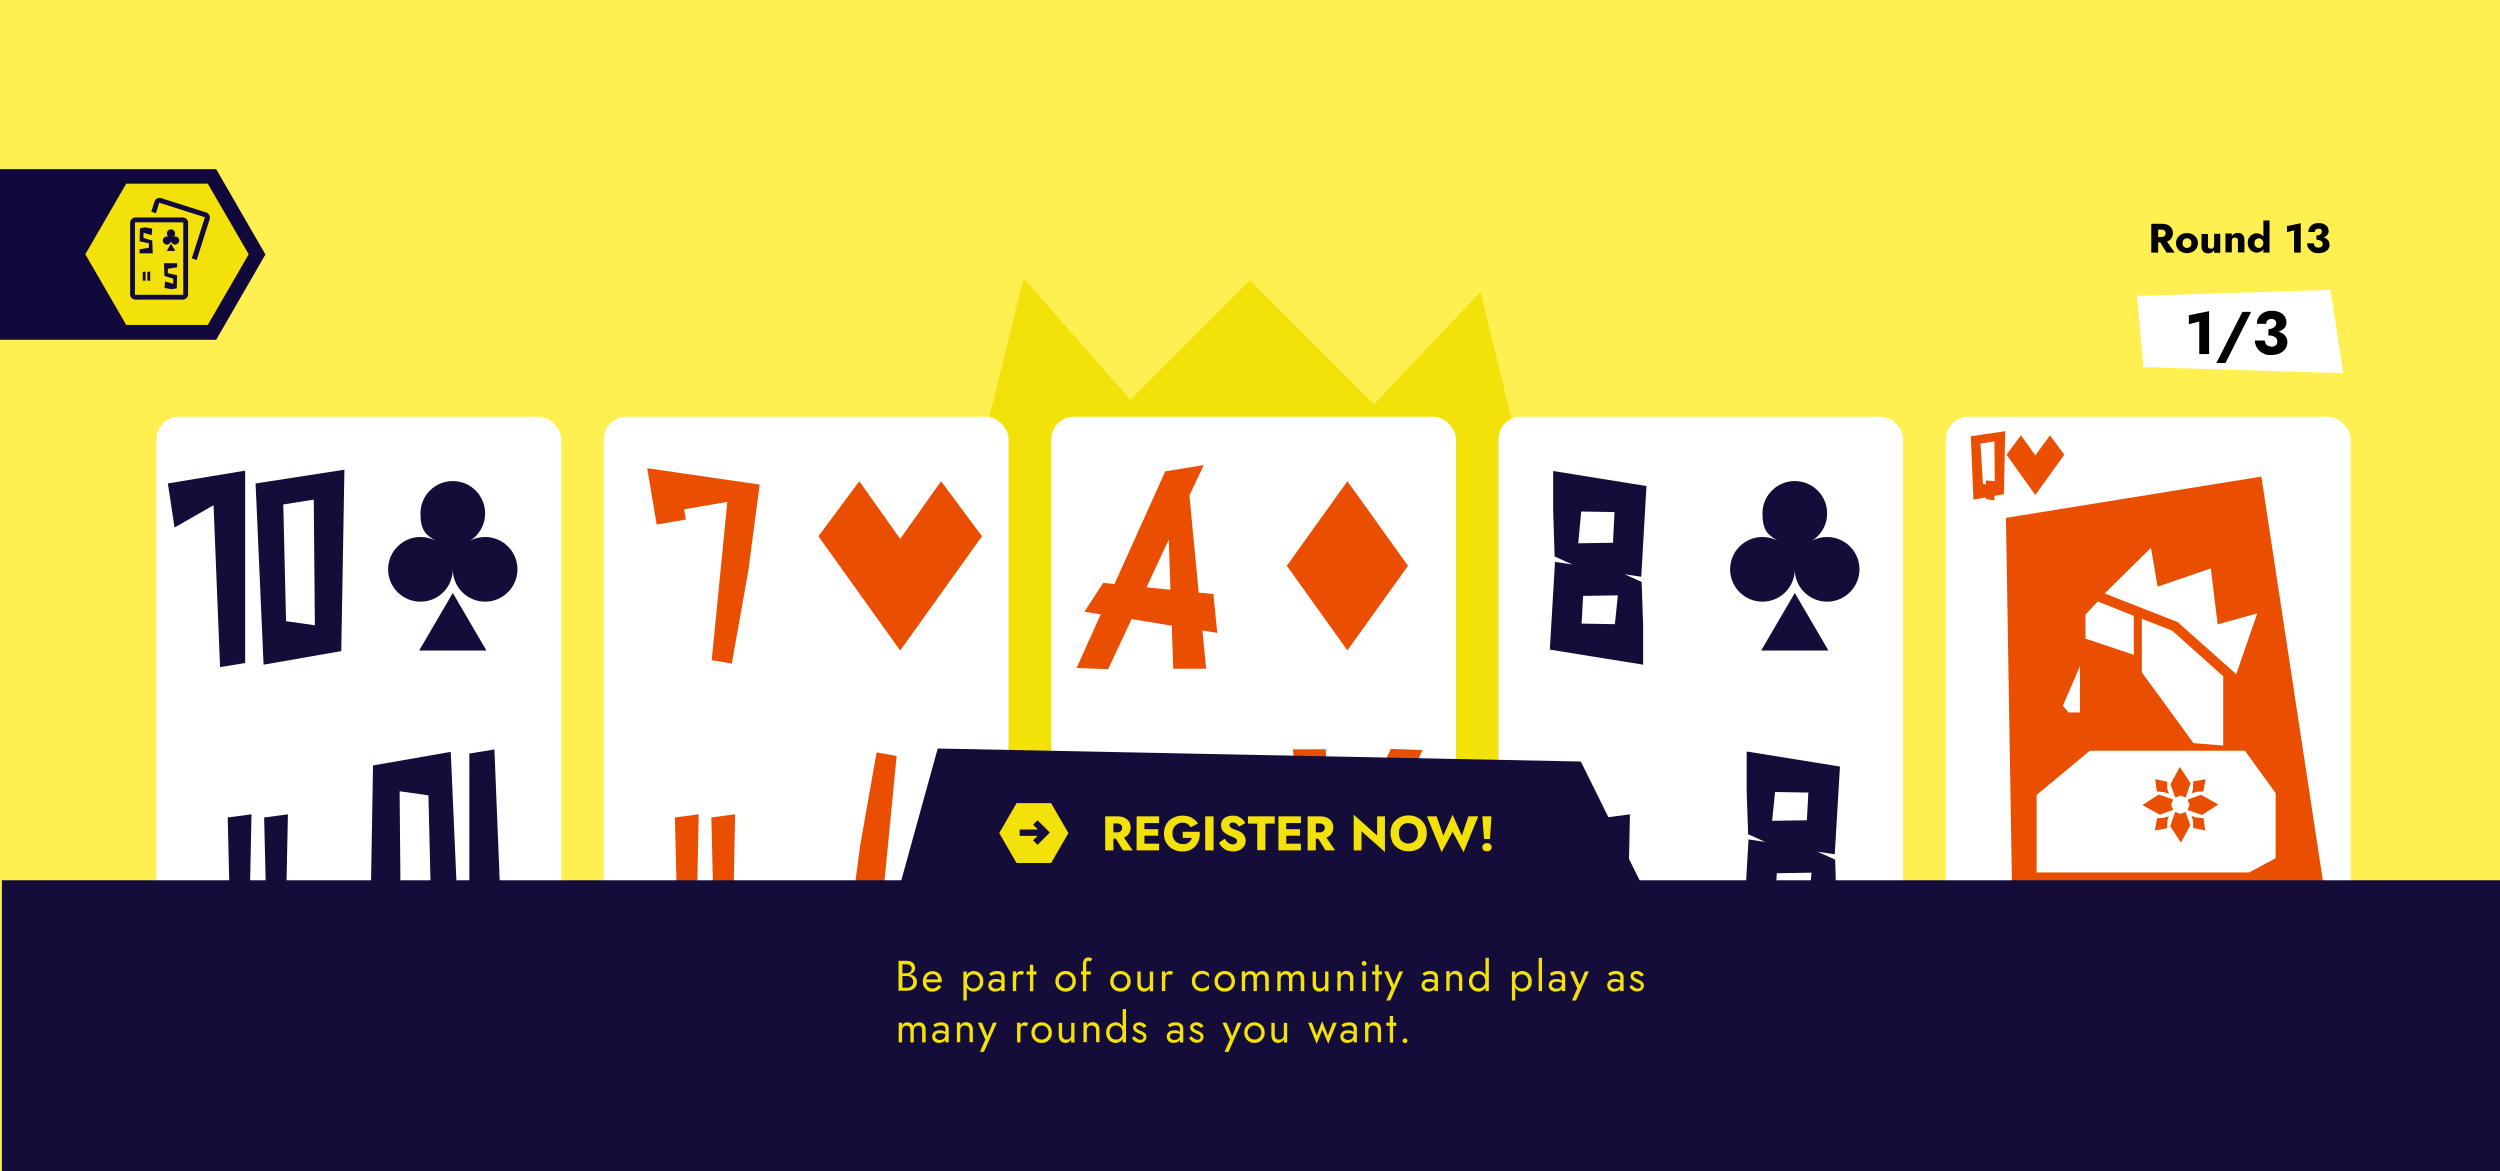 <?xml version="1.0" encoding="UTF-8"?>
<svg id="Layer_1" data-name="Layer 1" xmlns="http://www.w3.org/2000/svg" version="1.1" viewBox="0 0 1345 630">
  <defs>
    <style>
      .cls-1 {
        fill: #ea4e00;
      }

      .cls-1, .cls-2, .cls-3, .cls-4, .cls-5, .cls-6, .cls-7, .cls-8 {
        stroke-width: 0px;
      }

      .cls-2 {
        fill: #000;
      }

      .cls-3 {
        fill: #f2e209;
      }

      .cls-4 {
        fill: #f2e209;
      }

      .cls-5 {
        fill: #140d3a;
      }

      .cls-6 {
        fill: #ffef50;
      }

      .cls-7 {
        fill: #11083b;
      }

      .cls-8 {
        fill: #fff;
      }
    </style>
  </defs>
  <rect class="cls-6" width="1345" height="630"/>
  <path class="cls-4" d="M871.8,548.1l-184.9-30.7-14.4,14.3-14.4-14.3-184.9,30.7-9.2-194.5,22.9,8.5-18.1-39.1,40.8-7,41.1-166.2,57.5,65.3,64.3-64.3,66.7,66.7,57.3-60.5,38.8,158.8,40.8,7-18.1,39.1,22.9-8.5-9.2,194.5v.2h.1Z"/>
  <g>
    <rect class="cls-8" x="806.2" y="224.2" width="217.7" height="316.8" rx="12.1" ry="12.1"/>
    <path class="cls-5" d="M864.1,439.8l.9,37.3,11.1.2.8-39.2-12.8,1.7Z"/>
    <path class="cls-5" d="M844.4,439.8l.9,37.3,11.1.2.8-39.2-12.8,1.7Z"/>
    <g id="clubs">
      <path class="cls-5" d="M983,288.9c-2.9,0-5.7.7-8.1,2,4.9-3.1,8.1-8.5,8.1-14.7,0-9.6-7.8-17.4-17.4-17.4s-17.4,7.8-17.4,17.4,3.2,11.6,8.1,14.7c-2.4-1.3-5.2-2-8.1-2-9.6,0-17.4,7.8-17.4,17.4s7.8,17.4,17.4,17.4,17.3-7.7,17.4-17.2h0c0,9.5,7.9,17.2,17.4,17.2s17.4-7.8,17.4-17.4-7.8-17.4-17.4-17.4ZM973.7,291.6h0Z"/>
      <polygon class="cls-5" points="947.5 350 983.7 350 965.6 319 947.5 350"/>
    </g>
    <path id="_8" data-name=" 8" class="cls-5" d="M950,453l-9.3-1.4-2.8,48.8,50.2,8.1v-21.6l-.8-24.4-9.5-4.3,9.3,1.4,2.8-47.2-50.2-8.1v21.6l.8,22.9,9.5,4.3h0ZM973,486.6l-17.9-.3.8-16.5,18.7-.3-1.6,17.1h0ZM955,426.1l17.9.3-.8,14.9-18.7.3,1.6-15.6h0Z"/>
    <path id="_8-2" data-name=" 8-2" class="cls-5" d="M873.7,308.9l9.3,1.4,2.8-48.8-50.2-8.1v21.6l.8,24.4,9.5,4.3-9.3-1.4-2.8,47.2,50.2,8.1v-21.6l-.8-22.9-9.5-4.3h0ZM850.7,275.2l17.9.3-.8,16.5-18.7.3,1.6-17.1h0ZM868.8,335.8l-17.9-.3.8-14.9,18.7-.3-1.6,15.6h0Z"/>
  </g>
  <g>
    <rect class="cls-8" x="324.9" y="224.2" width="217.7" height="316.8" rx="12.1" ry="12.1"/>
    <path class="cls-1" d="M382.7,439.8l.9,37.3,11.1.2.8-39.2-12.8,1.7Z"/>
    <path class="cls-1" d="M363.1,439.8l.9,37.3,11.1.2.8-39.2-12.8,1.7Z"/>
    <polygon id="heart" class="cls-1" points="506.3 258.9 484.3 289.9 462.3 258.9 440.3 288.5 484.3 350 528.3 288.5 506.3 258.9"/>
    <polygon id="_7" data-name=" 7" class="cls-1" points="391.3 270 368 274 369 279.5 353.3 282.2 348.2 251.9 408.7 260.7 402.6 307.1 393.7 357 382.9 355.2 391.3 270"/>
    <polygon id="_7-2" data-name=" 7-2" class="cls-1" points="474.1 491.8 497.4 487.9 496.3 482.3 512.1 479.6 517.2 510 456.6 501.2 462.8 454.7 471.6 404.8 482.4 406.7 474.1 491.8"/>
  </g>
  <g>
    <rect class="cls-8" x="84.2" y="224.2" width="217.7" height="316.8" rx="12.1" ry="12.1"/>
    <path class="cls-5" d="M142.1,439.8l.9,37.3,11.1.2.8-39.2-12.8,1.7Z"/>
    <path class="cls-5" d="M122.5,439.8l.9,37.3,11.1.2.8-39.2-12.8,1.7Z"/>
    <g id="clubs-2">
      <path class="cls-5" d="M261,288.9c-2.9,0-5.7.7-8.1,2,4.9-3.1,8.1-8.5,8.1-14.7,0-9.6-7.8-17.4-17.4-17.4s-17.4,7.8-17.4,17.4,3.2,11.6,8.1,14.7c-2.4-1.3-5.2-2-8.1-2-9.6,0-17.4,7.8-17.4,17.4s7.8,17.4,17.4,17.4,17.3-7.7,17.4-17.2h0c.1,9.5,7.9,17.2,17.4,17.2s17.4-7.8,17.4-17.4-7.8-17.4-17.4-17.4ZM251.7,291.6h0Z"/>
      <polygon class="cls-5" points="225.5 350 261.7 350 243.6 319 225.5 350"/>
    </g>
    <g id="_10" data-name=" 10">
      <path class="cls-5" d="M90.2,260.1l41.7-6.9v103.5l-13.5,2.2-3.3-81.9-.2-5.2-21,12-3.6-23.8h0Z"/>
      <path class="cls-5" d="M137.5,260.1l4.3,97.5,41.8-7.3,1.7-97.6-47.8,7.4ZM169.4,336.4l-15.5-2.2-1.5-62.8,16.4-2.6.6,67.6Z"/>
    </g>
    <g id="_10-2" data-name=" 10-2">
      <path class="cls-5" d="M294.2,502l-41.7,6.9v-103.5l13.5-2.2,3.3,81.9.2,5.2,21-12,3.6,23.8h.1Z"/>
      <path class="cls-5" d="M246.8,502l-4.3-97.5-41.8,7.3-1.7,97.6,47.8-7.4ZM215,425.7l15.5,2.2,1.5,62.8-16.4,2.6-.6-67.6Z"/>
    </g>
  </g>
  <g>
    <rect class="cls-8" x="565.6" y="224.2" width="217.7" height="316.8" rx="12.1" ry="12.1"/>
    <path class="cls-1" d="M623.4,439.8l.9,37.3,11.1.2.8-39.2-12.8,1.7Z"/>
    <path class="cls-1" d="M603.8,439.8l.9,37.3,11.1.2.8-39.2-12.8,1.7Z"/>
    <path id="diamonds" class="cls-1" d="M757.5,304.4l-32.6-45.5-32.6,45.5h0l32.6,45.5,32.6-45.5h0Z"/>
    <path id="A" class="cls-1" d="M654.9,340.6l-2.1-21-7.9-.8-5-52.2,7.7-16.4-20.7,3.4-27.3,60.6-6.1-.6-10.1,15.5,8.8,1.4-13,28.9,17,.6,12.6-26.9,21.6,3.5.8,23.2h17.7l-2-20.6,8.1,1.3h0ZM616.8,316l12-25.7.9,27-12.9-1.3Z"/>
    <path id="A-2" class="cls-1" d="M689.6,422.3l2.1,21,7.9.8,5,52.2-7.7,16.4,20.7-3.4,27.3-60.6,6.1.6,10.1-15.5-8.8-1.4,13-28.9-17-.6-12.6,26.9-21.6-3.5-.8-23.2h-17.7l2,20.6-8.1-1.3h0ZM727.7,446.9l-12,25.7-.9-27,12.9,1.3Z"/>
  </g>
  <g>
    <rect class="cls-8" x="1046.9" y="224.2" width="217.7" height="316.8" rx="12.1" ry="12.1"/>
    <path class="cls-1" d="M1216.6,256.4l-137.4,22.2,3.8,231.7,168-28-34.4-225.9Z"/>
    <polygon id="heart-2" class="cls-1" points="1102.9 234.2 1095 245 1087.3 234.2 1079.5 244.6 1095 266.3 1110.6 244.6 1102.9 234.2"/>
    <g id="Queen">
      <polygon class="cls-8" points="1203.1 362.7 1214.4 330 1193.1 335.9 1189.4 305.8 1160.8 315.6 1157.2 294.7 1132.3 319.3 1171.6 334.7 1203.1 362.7"/>
      <path class="cls-8" d="M1207.7,403.9h-83.4l-28.6,23.8v41.7h114.3l14.3-7.7v-35l-16.6-22.9h0ZM1179.8,424.4l.2-4,6.6-1.2-1.2,6.6-3.8.2-2.6.9.9-2.5h0ZM1172.7,412.5l5.8,8.9-2.6,7.7-2.8-1.1-2.8,1.1-2.6-7.2,5.1-9.4h0ZM1166,420.7v3.8l.9,2.6-2.5-.9-4-.4-.9-6.6,6.5,1.4h0ZM1161.5,427.5l7.7,2.6-1.1,2.8,1.1,2.8-7.2,2.6-9.4-5.2,8.9-5.7h0ZM1166.1,441.6l-.2,4-6.6,1.2,1.2-6.6,3.8-.2,2.6-.9-.9,2.5h0ZM1173.4,453.4l-5.8-8.9,2.6-7.7,2.8,1.1,2.8-1.1,2.6,7.2-5.1,9.4h0ZM1179.9,445.3v-3.8l-.9-2.6,2.5.9,4,.4.9,6.6-6.5-1.4h0ZM1184.6,438.4l-7.7-2.6,1.1-2.8-1.1-2.8,7.2-2.6,9.4,5.2-8.9,5.7h0Z"/>
      <polygon class="cls-8" points="1118.3 383.3 1119 383.3 1119 358.4 1118.7 359.1 1109.8 379.7 1112.9 383.3 1118.3 383.3"/>
      <polygon class="cls-8" points="1148 331.3 1128.6 323.6 1122 330.6 1122 343.6 1148 352.3 1148 331.3"/>
      <polygon class="cls-8" points="1167.9 339 1152.3 332.9 1152.3 361.7 1180.1 399.8 1196.1 401.1 1196.1 363.9 1186 354.8 1169 339.6 1167.9 339"/>
    </g>
    <polygon id="heart-3" class="cls-1" points="1208.6 530.4 1216.4 519.4 1224.2 530.4 1231.9 519.9 1216.4 498.1 1200.9 519.9 1208.6 530.4"/>
    <path id="Q" class="cls-1" d="M1078.7,232l-18.4,2.7,1.4,34.1,6.6-1.2v.8l4.7.8v-2.4l5.1-.9.7-34h0ZM1066.8,260.3l-1.3-21.7,7.5-1.1.2,21.3-4.8-.3v2.1l-1.6-.3h0Z"/>
    <path id="Q-2" class="cls-1" d="M1232.7,533.2l18.3-2.7-1.4-34.1-6.6,1.2v-.8l-4.7-.8v2.4l-5.1.9-.6,34h0ZM1244.7,504.8l1.3,21.7-7.5,1.1-.2-21.3,4.8.3v-2.1l1.6.3h0Z"/>
  </g>
  <polygon class="cls-7" points="116.3 91 91.8 91 63.3 91 0 91 0 182.8 63.3 182.8 91.8 182.8 116.3 182.8 142.8 136.9 116.3 91"/>
  <g>
    <path class="cls-4" d="M111.8,98.8h-43.9l-22,38,22,38h43.9l22-38-22-38ZM101.2,158.3c0,1.6-1.3,2.9-2.9,2.9h-25.4c-1.6,0-2.9-1.3-2.9-2.9v-38.4c0-1.6,1.3-2.9,2.9-2.9h25.4c1.6,0,2.9,1.3,2.9,2.9v38.4ZM105.7,139.8l-2.5-.8,7-22v-.2s0,0-.2,0l-24.2-7.7h-.2v.2l-1.7,5.4-2.5-.8,1.7-5.4c.2-.7.7-1.3,1.4-1.7.7-.4,1.5-.4,2.2-.2l24.2,7.7c1.5.5,2.4,2.1,1.9,3.6l-7,22h-.1Z"/>
    <polygon class="cls-4" points="93 127.6 93.1 127.6 93 127.6 93 127.6"/>
    <path class="cls-4" d="M98.3,119.6h-25.4c-.2,0-.3,0-.3.3v38.4c0,.2,0,.3.3.3h25.4c.2,0,.3-.1.3-.3v-38.4c0-.2,0-.3-.3-.3ZM78.2,151h-1.4v-4.7l1.5-.2v4.9h0ZM80.7,151h-1.4v-4.7l1.5-.2v4.9h0ZM75.1,136.3v-2.2l5-.8v-2.4l-5-1.1.2-7,2.8-.5,3.8.7-.3,3.5-4.4-1.3v2.8l4.7,1.4.3,6.9h-7.1ZM90.4,147l4.9,1.1-.2,7-2.8.5-3.8-.7.3-3.5,4.4,1.3v-2.8l-4.7-1.4-.3-6.9h7.1v2.2l-5,.8v2.4h0ZM89.7,135l2.3-3.9,2.3,3.9h-4.6ZM94.2,131.6c-1.2,0-2.2-1-2.2-2.2h0c0,1.2-1,2.2-2.2,2.2s-2.2-1-2.2-2.2,1-2.2,2.2-2.2.7,0,1,.3c-.6-.4-1-1.1-1-1.9,0-1.2,1-2.2,2.2-2.2s2.2,1,2.2,2.2-.4,1.5-1,1.9c.3-.2.7-.3,1-.3,1.2,0,2.2,1,2.2,2.2s-1,2.2-2.2,2.2Z"/>
  </g>
  <path class="cls-8" d="M1253.9,155.9l-104.2,3.3,3.5,38.3,107.5,3.3-6.9-44.8h0Z"/>
  <g>
    <path class="cls-2" d="M1177.6,169.6l10.9-2.2v23.1h-5.3v-17.5l-5.6,1.4v-4.8Z"/>
    <path class="cls-2" d="M1211.1,167.8l-13.8,27.5h-4.9l14-27.5h4.7Z"/>
    <path class="cls-2" d="M1218.1,190.3c-1.1-.4-2-1-2.7-1.7s-1.3-1.6-1.7-2.5c-.4-.9-.6-1.9-.6-2.9h5.4c0,.7.2,1.3.5,1.8s.8.9,1.3,1.1c.6.2,1.1.4,1.7.4s1.2,0,1.7-.3c.5-.2.9-.5,1.1-.9s.4-1,.4-1.6,0-.9-.3-1.3c-.2-.4-.5-.7-.9-1s-.9-.5-1.5-.7-1.3-.2-2.1-.2v-2.8c1.5,0,2.9.1,4.1.4,1.2.2,2.3.6,3.3,1.2.9.5,1.6,1.2,2.1,2s.7,1.8.7,2.9-.4,2.5-1.1,3.5-1.7,1.8-3,2.4-2.9.9-4.8.9-2.6-.2-3.7-.6h0ZM1220.4,177c.6,0,1.2,0,1.7-.2s.9-.4,1.3-.7.7-.6.9-1c.2-.4.3-.8.3-1.2s0-.8-.3-1.2-.5-.6-.8-.8c-.4-.2-.8-.3-1.4-.3-.9,0-1.6.2-2.1.7-.6.5-.8,1.1-.8,1.9h-5c0-1.3.3-2.5,1-3.6s1.6-1.9,2.8-2.5,2.6-.9,4.2-.9,3.2.3,4.3.8c1.2.6,2.1,1.3,2.7,2.3s.9,2,.9,3.2-.4,2.4-1.3,3.2-2,1.5-3.4,1.9-3.1.6-4.9.6v-2.5.3h0Z"/>
  </g>
  <g id="English">
    <polygon class="cls-5" points="882.1 473.6 850.5 409.7 504.5 402.7 484.9 473.6 1 473.6 1 630 1346 630 1346 473.6 882.1 473.6"/>
    <g>
      <path class="cls-4" d="M599,439.2v18.3h-4.4v-18.3h4.4ZM597.3,439.2h3.9c1.6,0,2.9.3,3.9.8s1.8,1.2,2.4,2.1c.5.9.8,1.9.8,3.1s-.3,2.2-.8,3.1-1.3,1.6-2.4,2.1c-1,.5-2.3.8-3.9.8h-3.9v-3.4h3.6c.6,0,1.1,0,1.5-.3.4-.2.8-.5,1-.8s.3-.8.3-1.3,0-.9-.3-1.3-.6-.6-1-.8c-.4-.2-.9-.3-1.5-.3h-3.6v-3.7h0ZM603.7,449.2l5.7,8.3h-5.2l-5.1-8.3h4.6Z"/>
      <path class="cls-4" d="M636.3,447.5h9.2c0,1.5,0,2.8-.4,4.1-.4,1.3-1,2.4-1.8,3.4s-1.8,1.7-3,2.3c-1.2.5-2.6.8-4.1.8s-2.8-.2-4-.7-2.3-1.1-3.2-2-1.6-1.9-2.1-3.1-.7-2.5-.7-4,.3-2.8.8-3.9c.5-1.2,1.2-2.2,2.1-3,.9-.8,2-1.5,3.2-1.9,1.2-.5,2.6-.7,4-.7s2.4.2,3.5.5c1,.4,1.9.9,2.7,1.5s1.5,1.4,2,2.3l-3.9,2c-.4-.7-1-1.3-1.7-1.8s-1.6-.7-2.6-.7-1.9.2-2.8.7c-.8.5-1.5,1.1-2,1.9s-.7,1.9-.7,3.1.2,2.2.7,3.1,1.1,1.6,2,2c.8.5,1.8.7,2.9.7s1.3,0,1.8-.2,1-.4,1.4-.7.7-.7,1-1.1.5-.8.6-1.3h-4.9v-3.4h0Z"/>
      <path class="cls-4" d="M652.9,439.2v18.3h-4.5v-18.3h4.5Z"/>
      <path class="cls-4" d="M660.1,452.8c.5.5,1,.9,1.5,1.1.5.3,1.1.4,1.7.4s1.2-.2,1.6-.5.6-.8.6-1.3,0-.8-.4-1.1-.6-.6-1.2-.8c-.5-.3-1.3-.6-2.1-.9-.4-.2-.9-.4-1.5-.7s-1.1-.6-1.6-1.1c-.5-.4-.9-1-1.3-1.6-.3-.6-.5-1.4-.5-2.3s.3-2,.8-2.8,1.3-1.4,2.3-1.8,2-.6,3.2-.6,2.3.2,3.2.6,1.6.9,2.2,1.5c.6.6,1,1.2,1.4,1.9l-3.4,1.9c-.3-.4-.6-.8-.9-1.1-.3-.3-.7-.6-1.1-.8s-.8-.3-1.3-.3-1.1.1-1.4.4c-.3.3-.5.6-.5,1s.2.8.5,1.1c.3.3.8.6,1.4.9.6.3,1.3.5,2.2.8.6.2,1.2.5,1.8.8s1,.7,1.5,1.2c.4.5.8,1,1,1.6s.4,1.3.4,2-.2,1.7-.6,2.5c-.4.7-.9,1.3-1.5,1.8s-1.4.9-2.2,1.1c-.8.3-1.6.4-2.5.4s-2.3-.2-3.3-.6-1.9-1-2.6-1.7c-.7-.7-1.3-1.5-1.7-2.4l3.1-2.2c.4.7.8,1.2,1.2,1.7h0Z"/>
      <path class="cls-4" d="M671.3,439.2h14.5v3.9h-5v14.3h-4.4v-14.3h-5v-3.9h0Z"/>
      <path class="cls-4" d="M707.9,439.2v18.3h-4.4v-18.3h4.4ZM706.3,439.2h3.9c1.6,0,2.9.3,3.9.8s1.8,1.2,2.4,2.1c.5.9.8,1.9.8,3.1s-.3,2.2-.8,3.1-1.3,1.6-2.4,2.1c-1,.5-2.3.8-3.9.8h-3.9v-3.4h3.6c.6,0,1.1,0,1.5-.3.4-.2.8-.5,1-.8s.3-.8.3-1.3,0-.9-.3-1.3-.6-.6-1-.8c-.4-.2-.9-.3-1.5-.3h-3.6v-3.7h0ZM712.6,449.2l5.7,8.3h-5.2l-5.1-8.3h4.6Z"/>
      <path class="cls-4" d="M745.1,439.2v19.2l-12.6-11.2v10.3h-4.2v-19.2l12.6,11.2v-10.3h4.3,0Z"/>
      <path class="cls-4" d="M748.7,444.4c.5-1.2,1.2-2.2,2.1-3,.9-.9,1.9-1.5,3.1-2,1.2-.5,2.5-.7,3.9-.7s2.7.2,3.9.7,2.2,1.1,3.1,2c.9.9,1.6,1.9,2.1,3,.5,1.2.7,2.5.7,3.9s-.2,2.7-.7,3.9-1.2,2.2-2,3.1-1.9,1.5-3.1,2-2.5.7-3.9.7-2.8-.2-4-.7-2.2-1.2-3.1-2-1.6-1.9-2-3.1-.7-2.5-.7-3.9.2-2.7.7-3.9h0ZM753.2,451.2c.4.8,1,1.5,1.8,1.9.8.5,1.7.7,2.7.7s1.9-.2,2.7-.7,1.4-1.1,1.8-1.9c.4-.8.6-1.8.6-2.9s-.2-2-.6-2.9c-.4-.8-1-1.5-1.8-1.9s-1.7-.7-2.7-.7-2,.2-2.7.7c-.8.5-1.4,1.1-1.8,1.9-.4.8-.6,1.8-.6,2.9s.2,2,.6,2.9Z"/>
      <path class="cls-4" d="M790.1,439.2h5.2l-7.9,19.3-5.9-11-5.9,11-7.9-19.3h5.2l3.6,10.4,5-11.3,5,11.3,3.5-10.4h.1Z"/>
      <path class="cls-4" d="M802.4,439.2l-.8,12.2h-3.2l-.9-12.2h4.9ZM798.2,454.2c.5-.4,1-.6,1.8-.6s1.3.2,1.8.6.7,1,.7,1.6-.2,1.2-.7,1.6-1,.6-1.8.6-1.3-.2-1.8-.6-.7-1-.7-1.6.2-1.2.7-1.6Z"/>
    </g>
    <path class="cls-4" d="M565.5,432.1h-18.6l-9.3,16.1,9.3,16.1h18.6l9.3-16.1-9.3-16.1ZM562.4,450.3l-4.2,4.2-2.4-2.4,2.4-2.4h-9.6v-3.4h9.8l-2.6-2.6,2.4-2.4,4.2,4.2,2.4,2.4-2.4,2.4h0Z"/>
    <g>
      <path class="cls-2" d="M1161.1,120.4v15.5h-3.7v-15.5s3.7,0,3.7,0ZM1159.7,120.4h3.3c1.3,0,2.4.2,3.3.6s1.6,1,2,1.8c.5.8.7,1.6.7,2.6s-.2,1.9-.7,2.6c-.5.8-1.1,1.4-2,1.8-.9.4-2,.6-3.3.6h-3.3v-2.9h3c.5,0,.9,0,1.3-.2s.6-.4.8-.7.3-.7.3-1.1,0-.8-.3-1.1c-.2-.3-.5-.5-.8-.7-.4-.2-.8-.2-1.3-.2h-3v-3.2h0ZM1165.1,128.9l4.9,7h-4.4l-4.3-7h3.9,0Z"/>
      <path class="cls-2" d="M1171.5,128c.5-.8,1.2-1.4,2.1-1.9s1.9-.7,3-.7,2.1.2,3,.7c.9.4,1.6,1.1,2.1,1.9s.8,1.7.8,2.8-.3,2-.8,2.8-1.2,1.4-2.1,1.9c-.9.4-1.9.7-3,.7s-2.1-.2-3-.7c-.9-.4-1.6-1.1-2.1-1.9s-.8-1.7-.8-2.8.3-2,.8-2.8ZM1174.5,132.2c.2.4.5.7.9.9s.8.3,1.2.3.8-.1,1.2-.3c.4-.2.6-.5.9-.9.2-.4.3-.8.3-1.4s0-1-.3-1.4c-.2-.4-.5-.7-.9-.9s-.8-.3-1.2-.3-.8.1-1.2.3c-.4.2-.6.5-.9.9-.2.4-.3.8-.3,1.4s0,1,.3,1.4Z"/>
      <path class="cls-2" d="M1188.3,133.3c.2.3.6.5,1.2.5s.7,0,.9-.2c.3-.1.5-.4.6-.6,0-.3.2-.6.2-1v-6.2h3.3v10.2h-3.3v-1.5c-.3.5-.7,1-1.2,1.3s-1.1.5-1.9.5c-1.3,0-2.2-.3-2.8-1-.6-.7-.9-1.6-.9-2.8v-6.6h3.5v6.2c0,.6,0,1.1.3,1.4v-.2h.1Z"/>
      <path class="cls-2" d="M1203.5,128.3c-.2-.3-.6-.5-1.1-.5s-.7,0-.9.2c-.3.1-.5.4-.6.6,0,.3-.2.6-.2,1v6.2h-3.4v-10.2h3.4v1.5c.3-.6.7-1,1.2-1.3s1.1-.5,1.9-.5c1.3,0,2.2.3,2.8,1s.9,1.6.9,2.9v6.6h-3.5v-6.2c0-.6,0-1.1-.3-1.4h-.2Z"/>
      <path class="cls-2" d="M1210,127.9c.5-.8,1.1-1.4,1.8-1.8.7-.4,1.5-.6,2.3-.6s1.6.2,2.3.6,1.2,1,1.6,1.8c.4.8.6,1.7.6,2.8s-.2,2-.6,2.8-.9,1.4-1.6,1.8-1.4.6-2.3.6-1.6-.2-2.3-.6c-.7-.4-1.3-1-1.8-1.8s-.7-1.8-.7-2.9.2-2.1.7-2.9v.2ZM1213.2,132.2c.2.4.5.7.9.9s.8.3,1.2.3.8-.1,1.1-.3.7-.5.9-.9c.2-.4.4-.9.4-1.4s0-1-.4-1.4-.5-.7-.9-.9-.7-.3-1.1-.3-.8.1-1.2.3c-.4.2-.7.5-.9.9-.2.4-.3.9-.3,1.4s0,1,.3,1.4ZM1221,118.6v17.3h-3.3v-17.3s3.3,0,3.3,0Z"/>
      <path class="cls-2" d="M1230.4,121.6l7.4-1.5v15.8h-3.6v-12l-3.8,1s0-3.3,0-3.3Z"/>
      <path class="cls-2" d="M1244.7,135.8c-.7-.3-1.4-.7-1.9-1.2s-.9-1.1-1.2-1.7c-.3-.6-.4-1.3-.4-2h3.7c0,.5,0,.9.3,1.3.2.3.5.6.9.8s.8.2,1.2.2.8,0,1.2-.2c.3-.1.6-.3.8-.6.2-.3.3-.7.3-1.1s0-.6-.2-.9c0-.3-.3-.5-.6-.7-.3-.2-.6-.4-1-.5s-.9-.2-1.5-.2v-1.9c1,0,2,0,2.8.3.8.2,1.6.4,2.2.8s1.1.8,1.5,1.4c.3.6.5,1.2.5,2s-.2,1.7-.7,2.4-1.2,1.2-2.1,1.6c-.9.4-2,.6-3.3.6s-1.8-.1-2.5-.4h0ZM1246.3,126.7c.4,0,.8,0,1.2-.2.3,0,.6-.3.9-.5s.5-.4.6-.7c0-.3.2-.5.2-.8s0-.6-.2-.8-.3-.4-.6-.5-.6-.2-1-.2c-.6,0-1.1.2-1.5.5s-.6.8-.6,1.3h-3.4c0-.9.2-1.7.7-2.5.5-.7,1.1-1.3,1.9-1.7s1.8-.6,2.9-.6,2.2.2,3,.6,1.4.9,1.8,1.6c.4.6.6,1.4.6,2.2s-.3,1.6-.9,2.2-1.4,1-2.4,1.3c-1,.3-2.1.4-3.3.4v-1.7h.1Z"/>
    </g>
  </g>
  <g>
    <polygon class="cls-4" points="614.4 439.2 611.5 439.2 611.5 457.5 614.4 457.5 614.4 457.5 623.6 457.5 623.6 453.9 615.7 453.9 615.7 449.6 623.1 449.6 623.1 446.1 615.7 446.1 615.7 442.8 623.6 442.8 623.6 439.2 615.7 439.2 614.4 439.2"/>
    <polygon class="cls-4" points="699.9 442.8 699.9 439.2 692 439.2 690.7 439.2 687.8 439.2 687.8 457.5 690.7 457.5 690.7 457.5 699.9 457.5 699.9 453.9 692 453.9 692 449.6 699.4 449.6 699.4 446.1 692 446.1 692 442.8 699.9 442.8"/>
  </g>
  <g>
    <path class="cls-3" d="M485.1,523.6h2.6c.5,0,1,0,1.4-.3.4-.2.8-.5,1-.8s.4-.8.4-1.3c0-.8-.3-1.4-.8-1.8-.5-.4-1.2-.6-2-.6h-2.2v12.6h2.4c.7,0,1.3-.1,1.8-.4s.9-.6,1.2-1.1.4-1,.4-1.7,0-.9-.3-1.3c-.2-.4-.4-.7-.7-1s-.7-.5-1.1-.6c-.4-.1-.9-.2-1.4-.2h-2.8v-1.1h2.8c.8,0,1.5,0,2.2.3.7.2,1.2.4,1.7.8.5.3.9.8,1.2,1.3.3.5.4,1.2.4,1.9,0,1.1-.2,1.9-.7,2.6-.5.7-1.1,1.2-2,1.6s-1.8.5-2.8.5h-4.4v-16.1h4.1c1,0,1.8.1,2.5.4s1.3.7,1.7,1.3c.4.6.6,1.3.6,2.3s-.2,1.4-.6,1.9c-.4.5-1,.9-1.7,1.2-.7.3-1.6.4-2.5.4h-2.6v-1.1Z"/>
    <path class="cls-3" d="M498.9,532.8c-.8-.5-1.3-1.1-1.8-1.9s-.6-1.8-.6-2.9.2-2.1.7-2.9c.4-.8,1-1.5,1.8-1.9.8-.5,1.7-.7,2.7-.7s1.9.2,2.7.7c.7.4,1.3,1.1,1.7,1.9.4.8.6,1.8.6,2.9s0,.2,0,.3,0,.2,0,.2h-9v-1.6h7.6l-.7,1.1c0,0,0-.2.1-.4,0-.2,0-.3,0-.4,0-.6-.1-1.2-.4-1.6s-.6-.8-1-1.1c-.4-.3-1-.4-1.6-.4s-1.3.1-1.8.4c-.5.3-.9.7-1.2,1.3s-.4,1.2-.4,2.1c0,.8.1,1.5.4,2.1.3.6.6,1,1.1,1.3s1.1.5,1.8.5,1.4-.2,1.9-.5,1-.8,1.4-1.4l1.5.9c-.6.9-1.2,1.6-2.1,2-.8.5-1.8.7-3,.7s-1.9-.2-2.6-.7Z"/>
    <path class="cls-3" d="M518.3,538.3v-15.6h1.8v15.6h-1.8ZM528.3,530.9c-.5.8-1.1,1.5-1.9,1.9-.8.4-1.7.7-2.6.7s-1.6-.2-2.3-.7-1.2-1.1-1.6-1.9c-.4-.8-.6-1.8-.6-2.9s.2-2.1.6-3c.4-.8.9-1.5,1.6-1.9.7-.4,1.4-.7,2.3-.7s1.8.2,2.6.7c.8.4,1.4,1.1,1.9,1.9.5.8.7,1.8.7,3s-.2,2.1-.7,2.9ZM526.7,525.9c-.3-.6-.8-1-1.3-1.3-.5-.3-1.1-.4-1.8-.4s-1.1.1-1.6.4c-.5.3-1,.7-1.3,1.3s-.5,1.3-.5,2.1.2,1.5.5,2.1c.3.6.8,1,1.3,1.3.5.3,1,.4,1.6.4s1.3-.1,1.8-.4c.5-.3,1-.7,1.3-1.3.3-.6.5-1.3.5-2.1s-.2-1.5-.5-2.1Z"/>
    <path class="cls-3" d="M533.8,531c.2.3.5.5.8.7.3.1.7.2,1.2.2s1.1-.1,1.5-.3c.5-.2.8-.6,1.1-1s.4-.9.4-1.5l.4,1.4c0,.7-.2,1.2-.6,1.7s-.9.8-1.5,1c-.6.2-1.2.3-1.8.3s-1.2-.1-1.8-.4c-.6-.3-1-.7-1.3-1.2-.3-.5-.5-1.1-.5-1.8,0-1,.4-1.9,1.1-2.5.7-.6,1.7-.9,3-.9s1.4,0,1.9.3c.5.2.9.4,1.2.6.3.2.5.4.6.5v1.1c-.5-.4-1.1-.6-1.7-.8s-1.2-.2-1.8-.2-1.1,0-1.5.2c-.4.2-.7.4-.8.6-.2.3-.3.6-.3,1s0,.7.3,1ZM532.3,523.7c.4-.3.9-.6,1.6-.9.7-.3,1.5-.4,2.5-.4s1.6.1,2.2.4,1.1.6,1.4,1.1c.3.5.5,1.1.5,1.7v7.6h-1.8v-7.3c0-.4,0-.7-.2-.9-.1-.2-.3-.4-.5-.6-.2-.1-.5-.2-.8-.3-.3,0-.6,0-.9,0-.5,0-1,0-1.4.2-.4.1-.8.3-1.1.4-.3.2-.5.3-.7.4l-.9-1.4Z"/>
    <path class="cls-3" d="M546.7,533.2h-1.8v-10.6h1.8v10.6ZM549.3,524.3c-.2,0-.5-.1-.8-.1-.5,0-.8.1-1.1.3s-.4.5-.5.9-.1.9-.1,1.4h-.8c0-.8.2-1.6.4-2.2s.7-1.2,1.2-1.6c.5-.4,1-.6,1.4-.6s.7,0,1.1.1c.3.1.6.3.9.6l-1,1.5c-.2-.2-.5-.3-.7-.4Z"/>
    <path class="cls-3" d="M557.6,522.6v1.7h-5.3v-1.7h5.3ZM555.9,519v14.3h-1.8v-14.3h1.8Z"/>
    <path class="cls-3" d="M568.5,525.1c.5-.8,1.1-1.5,2-2,.8-.5,1.8-.7,2.8-.7s2,.2,2.8.7c.8.5,1.5,1.1,2,2,.5.8.7,1.8.7,2.9s-.2,2-.7,2.8c-.5.8-1.1,1.5-2,2-.8.5-1.8.7-2.8.7s-2-.2-2.8-.7c-.8-.5-1.5-1.1-2-2-.5-.8-.7-1.8-.7-2.8s.2-2,.7-2.9ZM570.1,529.9c.3.6.7,1,1.3,1.3.5.3,1.2.5,1.9.5s1.3-.2,1.9-.5c.5-.3,1-.8,1.3-1.3.3-.6.5-1.2.5-2s-.2-1.4-.5-2c-.3-.6-.7-1-1.3-1.3-.5-.3-1.2-.5-1.9-.5s-1.3.2-1.9.5c-.5.3-1,.8-1.3,1.3s-.5,1.2-.5,2,.2,1.4.5,2Z"/>
    <path class="cls-3" d="M586.9,522.6v1.7h-5.3v-1.7h5.3ZM586.1,517c-.2,0-.4-.1-.6-.1s-.4,0-.6.2c-.2.1-.3.3-.4.7,0,.3-.1.7-.1,1.2v14.3h-1.8v-14.5c0-.8.1-1.5.4-2.1.2-.5.6-.9,1-1.2.5-.3,1-.4,1.6-.4s.6,0,.9.1.5.2.7.3c.2.1.3.3.4.4l-1,1.5c-.2-.3-.3-.4-.5-.5Z"/>
    <path class="cls-3" d="M598,525.1c.5-.8,1.1-1.5,2-2,.8-.5,1.8-.7,2.8-.7s2,.2,2.8.7c.8.5,1.5,1.1,2,2,.5.8.7,1.8.7,2.9s-.2,2-.7,2.8c-.5.8-1.1,1.5-2,2-.8.5-1.8.7-2.8.7s-2-.2-2.8-.7c-.8-.5-1.5-1.1-2-2-.5-.8-.7-1.8-.7-2.8s.2-2,.7-2.9ZM599.6,529.9c.3.6.7,1,1.3,1.3.5.3,1.2.5,1.9.5s1.3-.2,1.9-.5c.5-.3,1-.8,1.3-1.3.3-.6.5-1.2.5-2s-.2-1.4-.5-2c-.3-.6-.7-1-1.3-1.3-.5-.3-1.2-.5-1.9-.5s-1.3.2-1.9.5c-.5.3-1,.8-1.3,1.3s-.5,1.2-.5,2,.2,1.4.5,2Z"/>
    <path class="cls-3" d="M614.3,531c.4.5.9.7,1.7.7s1-.1,1.4-.3c.4-.2.7-.5.9-.9.2-.4.3-.9.3-1.4v-6.4h1.8v10.6h-1.8v-1.7c-.4.6-.8,1.1-1.3,1.4-.5.3-1.1.5-1.8.5-1.1,0-2-.4-2.6-1.1-.7-.8-1-1.8-1-3v-6.7h1.8v6.4c0,.8.2,1.5.6,2Z"/>
    <path class="cls-3" d="M626.9,533.2h-1.8v-10.6h1.8v10.6ZM629.5,524.3c-.2,0-.5-.1-.8-.1-.5,0-.8.1-1.1.3s-.4.5-.5.9-.1.9-.1,1.4h-.8c0-.8.1-1.6.4-2.2s.7-1.2,1.2-1.6c.5-.4,1-.6,1.4-.6s.7,0,1.1.1c.3.1.6.3.9.6l-1,1.5c-.2-.2-.5-.3-.7-.4Z"/>
    <path class="cls-3" d="M643.5,529.9c.3.6.7,1,1.3,1.3.5.3,1.2.5,1.9.5s1.1,0,1.6-.3c.5-.2.9-.4,1.3-.7s.6-.6.8-1v2.3c-.4.4-.9.8-1.6,1-.7.2-1.4.4-2.1.4-1,0-2-.2-2.8-.7-.8-.5-1.5-1.1-2-2-.5-.8-.7-1.8-.7-2.8s.2-2,.7-2.9c.5-.8,1.1-1.5,2-2,.8-.5,1.8-.7,2.8-.7s1.4.1,2.1.4c.7.2,1.2.6,1.6,1v2.3c-.2-.4-.4-.7-.8-1s-.8-.5-1.3-.7c-.5-.2-1-.3-1.6-.3s-1.3.2-1.9.5c-.5.3-1,.8-1.3,1.3-.3.6-.5,1.2-.5,2s.2,1.4.5,2Z"/>
    <path class="cls-3" d="M654.1,525.1c.5-.8,1.1-1.5,2-2,.8-.5,1.8-.7,2.8-.7s2,.2,2.8.7c.8.5,1.5,1.1,2,2,.5.8.7,1.8.7,2.9s-.2,2-.7,2.8c-.5.8-1.1,1.5-2,2-.8.5-1.8.7-2.8.7s-2-.2-2.8-.7c-.8-.5-1.5-1.1-2-2-.5-.8-.7-1.8-.7-2.8s.2-2,.7-2.9ZM655.7,529.9c.3.6.7,1,1.3,1.3.5.3,1.2.5,1.9.5s1.3-.2,1.9-.5c.5-.3,1-.8,1.3-1.3.3-.6.5-1.2.5-2s-.2-1.4-.5-2c-.3-.6-.7-1-1.3-1.3-.5-.3-1.2-.5-1.9-.5s-1.3.2-1.9.5c-.5.3-1,.8-1.3,1.3s-.5,1.2-.5,2,.2,1.4.5,2Z"/>
    <path class="cls-3" d="M682.5,533.2h-1.8v-6.4c0-.9-.2-1.6-.5-2-.3-.4-.8-.6-1.5-.6s-.9.1-1.3.3-.7.5-.9.9-.3.9-.3,1.4v6.4h-1.8v-6.4c0-.9-.2-1.6-.5-2-.3-.4-.8-.6-1.5-.6s-.9.1-1.3.3c-.4.2-.7.5-.9.9s-.3.9-.3,1.4v6.4h-1.8v-10.6h1.8v1.5c.3-.6.7-1,1.2-1.3.5-.3,1.1-.4,1.7-.4s1.4.2,1.9.5c.5.3.9.8,1.2,1.5.4-.7.8-1.2,1.4-1.5.6-.3,1.2-.5,1.9-.5s1.3.2,1.8.5.9.8,1.2,1.4.4,1.4.4,2.2v6.7Z"/>
    <path class="cls-3" d="M701.6,533.2h-1.8v-6.4c0-.9-.2-1.6-.5-2-.3-.4-.8-.6-1.5-.6s-.9.1-1.3.3-.7.5-.9.9-.3.9-.3,1.4v6.4h-1.8v-6.4c0-.9-.2-1.6-.5-2-.3-.4-.8-.6-1.5-.6s-.9.1-1.3.3c-.4.2-.7.5-.9.9s-.3.9-.3,1.4v6.4h-1.8v-10.6h1.8v1.5c.3-.6.7-1,1.2-1.3.5-.3,1.1-.4,1.7-.4s1.4.2,1.9.5c.5.3.9.8,1.2,1.5.4-.7.8-1.2,1.4-1.5.6-.3,1.2-.5,1.9-.5s1.3.2,1.8.5.9.8,1.2,1.4.4,1.4.4,2.2v6.7Z"/>
    <path class="cls-3" d="M708.6,531c.4.5.9.7,1.7.7s1-.1,1.4-.3c.4-.2.7-.5.9-.9.2-.4.3-.9.3-1.4v-6.4h1.8v10.6h-1.8v-1.7c-.4.6-.8,1.1-1.3,1.4-.5.3-1.1.5-1.8.5-1.1,0-2-.4-2.6-1.1-.7-.8-1-1.8-1-3v-6.7h1.8v6.4c0,.8.2,1.5.6,2Z"/>
    <path class="cls-3" d="M725.6,524.8c-.4-.4-.9-.7-1.7-.7s-1,.1-1.4.3c-.4.2-.7.5-.9.9-.2.4-.3.9-.3,1.4v6.4h-1.8v-10.6h1.8v1.7c.4-.6.8-1.1,1.3-1.4.5-.3,1.1-.5,1.8-.5,1.1,0,2,.4,2.7,1.1.7.7,1,1.8,1,3v6.7h-1.8v-6.4c0-.9-.2-1.5-.6-2Z"/>
    <path class="cls-3" d="M733,517.4c.3-.2.5-.4.9-.4s.7.1.9.4c.2.2.4.5.4.9s-.1.6-.4.9-.5.4-.9.4-.6-.1-.9-.4-.4-.5-.4-.9.1-.7.4-.9ZM734.8,522.6v10.6h-1.8v-10.6h1.8Z"/>
    <path class="cls-3" d="M743.5,522.6v1.7h-5.3v-1.7h5.3ZM741.7,519v14.3h-1.8v-14.3h1.8Z"/>
    <path class="cls-3" d="M747.9,538.3h-2.1l2.9-6.6-4-9.1h2.2l3.4,8.3h-.8c0,0,3.3-8.3,3.3-8.3h2.1l-6.9,15.6Z"/>
    <path class="cls-3" d="M766.9,531c.2.3.5.5.8.7.3.1.7.2,1.2.2s1.1-.1,1.5-.3c.5-.2.8-.6,1.1-1,.3-.4.4-.9.4-1.5l.4,1.4c0,.7-.2,1.2-.6,1.7-.4.4-.9.8-1.5,1-.6.2-1.2.3-1.8.3s-1.2-.1-1.8-.4c-.6-.3-1-.7-1.3-1.2-.3-.5-.5-1.1-.5-1.8,0-1,.4-1.9,1.1-2.5s1.7-.9,3-.9,1.4,0,1.9.3c.5.2.9.4,1.2.6.3.2.5.4.6.5v1.1c-.5-.4-1.1-.6-1.7-.8s-1.2-.2-1.8-.2-1.1,0-1.5.2-.7.4-.8.6c-.2.3-.3.6-.3,1s0,.7.3,1ZM765.4,523.7c.4-.3.9-.6,1.6-.9.7-.3,1.5-.4,2.5-.4s1.6.1,2.2.4c.6.3,1.1.6,1.4,1.1.3.5.5,1.1.5,1.7v7.6h-1.8v-7.3c0-.4,0-.7-.2-.9-.1-.2-.3-.4-.5-.6-.2-.1-.5-.2-.8-.3-.3,0-.6,0-.9,0-.5,0-1,0-1.4.2-.4.1-.8.3-1.1.4s-.5.3-.7.4l-.9-1.4Z"/>
    <path class="cls-3" d="M784.2,524.8c-.4-.4-.9-.7-1.7-.7s-1,.1-1.4.3c-.4.2-.7.5-.9.9-.2.4-.3.9-.3,1.4v6.4h-1.8v-10.6h1.8v1.7c.4-.6.8-1.1,1.3-1.4.5-.3,1.1-.5,1.8-.5,1.1,0,2,.4,2.7,1.1.7.7,1,1.8,1,3v6.7h-1.8v-6.4c0-.9-.2-1.5-.6-2Z"/>
    <path class="cls-3" d="M791,525c.5-.8,1.1-1.5,1.9-1.9.8-.4,1.7-.7,2.6-.7s1.7.2,2.3.7c.7.4,1.2,1.1,1.6,1.9.4.8.6,1.8.6,3s-.2,2.1-.6,2.9c-.4.8-.9,1.5-1.6,1.9-.7.4-1.4.7-2.3.7s-1.8-.2-2.6-.7c-.8-.4-1.4-1.1-1.9-1.9-.5-.8-.7-1.8-.7-2.9s.2-2.1.7-3ZM792.6,530c.3.6.8,1,1.3,1.3.6.3,1.2.4,1.8.4s1.1-.1,1.6-.4c.5-.3,1-.7,1.3-1.3.3-.6.5-1.3.5-2.1s-.2-1.5-.5-2.1c-.3-.6-.8-1-1.3-1.3-.5-.3-1.1-.4-1.6-.4s-1.2.1-1.8.4c-.6.3-1,.7-1.3,1.3s-.5,1.3-.5,2.1.2,1.5.5,2.1ZM801,515.3v17.9h-1.8v-17.9h1.8Z"/>
    <path class="cls-3" d="M813.4,538.3v-15.6h1.8v15.6h-1.8ZM823.4,530.9c-.5.8-1.1,1.5-1.9,1.9-.8.4-1.7.7-2.6.7s-1.6-.2-2.3-.7-1.2-1.1-1.6-1.9c-.4-.8-.6-1.8-.6-2.9s.2-2.1.6-3c.4-.8.9-1.5,1.6-1.9.7-.4,1.4-.7,2.3-.7s1.8.2,2.6.7c.8.4,1.4,1.1,1.9,1.9.5.8.7,1.8.7,3s-.2,2.1-.7,2.9ZM821.7,525.9c-.3-.6-.8-1-1.3-1.3-.5-.3-1.1-.4-1.8-.4s-1.1.1-1.6.4c-.5.3-1,.7-1.3,1.3-.3.6-.5,1.3-.5,2.1s.2,1.5.5,2.1c.3.6.8,1,1.3,1.3.5.3,1,.4,1.6.4s1.3-.1,1.8-.4c.5-.3,1-.7,1.3-1.3.3-.6.5-1.3.5-2.1s-.2-1.5-.5-2.1Z"/>
    <path class="cls-3" d="M829.6,515.3v17.9h-1.8v-17.9h1.8Z"/>
    <path class="cls-3" d="M835.3,531c.2.3.5.5.8.7.3.1.7.2,1.2.2s1.1-.1,1.5-.3c.5-.2.8-.6,1.1-1s.4-.9.4-1.5l.4,1.4c0,.7-.2,1.2-.6,1.7s-.9.8-1.5,1c-.6.2-1.2.3-1.8.3s-1.2-.1-1.8-.4c-.6-.3-1-.7-1.3-1.2-.3-.5-.5-1.1-.5-1.8,0-1,.4-1.9,1.1-2.5.7-.6,1.7-.9,3-.9s1.4,0,1.9.3c.5.2.9.4,1.2.6.3.2.5.4.6.5v1.1c-.5-.4-1.1-.6-1.7-.8s-1.2-.2-1.8-.2-1.1,0-1.5.2c-.4.2-.7.4-.8.6-.2.3-.3.6-.3,1s0,.7.3,1ZM833.9,523.7c.4-.3.9-.6,1.6-.9.7-.3,1.5-.4,2.5-.4s1.6.1,2.2.4,1.1.6,1.4,1.1c.3.5.5,1.1.5,1.7v7.6h-1.8v-7.3c0-.4,0-.7-.2-.9-.1-.2-.3-.4-.5-.6-.2-.1-.5-.2-.8-.3-.3,0-.6,0-.9,0-.5,0-1,0-1.4.2-.4.1-.8.3-1.1.4-.3.2-.5.3-.7.4l-.9-1.4Z"/>
    <path class="cls-3" d="M847.8,538.3h-2.1l2.9-6.6-4-9.1h2.2l3.4,8.3h-.8c0,0,3.3-8.3,3.3-8.3h2.1l-6.9,15.6Z"/>
    <path class="cls-3" d="M866.8,531c.2.3.5.5.8.7.3.1.7.2,1.2.2s1.1-.1,1.5-.3c.5-.2.8-.6,1.1-1,.3-.4.4-.9.4-1.5l.4,1.4c0,.7-.2,1.2-.6,1.7-.4.4-.9.8-1.5,1-.6.2-1.2.3-1.8.3s-1.2-.1-1.8-.4c-.6-.3-1-.7-1.3-1.2-.3-.5-.5-1.1-.5-1.8,0-1,.4-1.9,1.1-2.5s1.7-.9,3-.9,1.4,0,1.9.3c.5.2.9.4,1.2.6.3.2.5.4.6.5v1.1c-.5-.4-1.1-.6-1.7-.8s-1.2-.2-1.8-.2-1.1,0-1.5.2-.7.4-.8.6c-.2.3-.3.6-.3,1s0,.7.3,1ZM865.3,523.7c.4-.3.9-.6,1.6-.9.7-.3,1.5-.4,2.5-.4s1.6.1,2.2.4c.6.3,1.1.6,1.4,1.1.3.5.5,1.1.5,1.7v7.6h-1.8v-7.3c0-.4,0-.7-.2-.9-.1-.2-.3-.4-.5-.6-.2-.1-.5-.2-.8-.3-.3,0-.6,0-.9,0-.5,0-1,0-1.4.2-.4.1-.8.3-1.1.4s-.5.3-.7.4l-.9-1.4Z"/>
    <path class="cls-3" d="M879,530.9c.3.3.6.5,1,.7.4.2.8.2,1.2.2s.9-.1,1.2-.4c.3-.2.4-.6.4-1s-.1-.7-.4-.9c-.2-.3-.5-.5-.9-.6-.4-.2-.8-.3-1.2-.5-.5-.2-.9-.4-1.4-.7-.5-.3-.9-.6-1.2-1-.3-.4-.5-.9-.5-1.5s.2-1.1.5-1.6c.3-.4.8-.7,1.3-.9.5-.2,1.1-.3,1.6-.3s1.1,0,1.6.3c.5.2.9.4,1.3.7.4.3.7.7.9,1.1l-1.5.9c-.3-.4-.7-.7-1.1-1-.4-.3-.9-.4-1.5-.4s-.7,0-1,.3c-.3.2-.4.4-.4.8s.1.5.3.7.5.4.8.6.7.3,1.1.5c.6.2,1.2.5,1.7.8.5.3.9.6,1.2,1,.3.4.4.9.4,1.5,0,.9-.3,1.7-1,2.3s-1.5.9-2.6.9-1.3-.1-1.9-.4c-.6-.3-1-.6-1.4-1-.4-.4-.7-.8-.9-1.2l1.4-.9c.2.3.5.6.7.9Z"/>
    <path class="cls-3" d="M497.9,560.8h-1.8v-6.4c0-.9-.2-1.6-.5-2-.3-.4-.8-.6-1.5-.6s-.9.1-1.3.3-.7.5-.9.9c-.2.4-.3.9-.3,1.4v6.4h-1.8v-6.4c0-.9-.2-1.6-.5-2-.3-.4-.8-.6-1.5-.6s-.9.1-1.3.3-.7.5-.9.9c-.2.4-.3.9-.3,1.4v6.4h-1.8v-10.6h1.8v1.5c.3-.6.7-1,1.2-1.3.5-.3,1.1-.4,1.7-.4s1.4.2,1.9.5c.5.3.9.8,1.2,1.5.4-.7.8-1.2,1.4-1.5.6-.3,1.2-.5,1.9-.5s1.3.2,1.8.5c.5.3.9.8,1.2,1.4.3.6.4,1.4.4,2.2v6.7Z"/>
    <path class="cls-3" d="M503.6,558.6c.2.3.5.5.8.7.3.1.7.2,1.2.2s1.1-.1,1.5-.3c.5-.2.8-.6,1.1-1,.3-.4.4-.9.4-1.5l.4,1.4c0,.7-.2,1.2-.6,1.7-.4.4-.9.8-1.5,1-.6.2-1.2.3-1.8.3s-1.2-.1-1.8-.4c-.6-.3-1-.7-1.3-1.2-.3-.5-.5-1.1-.5-1.8,0-1,.4-1.9,1.1-2.5s1.7-.9,3-.9,1.4,0,1.9.3c.5.2.9.4,1.2.6.3.2.5.4.6.5v1.1c-.5-.4-1.1-.6-1.7-.8-.6-.2-1.2-.2-1.8-.2s-1.1,0-1.5.2-.7.4-.8.6c-.2.3-.3.6-.3,1s0,.7.3,1ZM502.2,551.3c.4-.3.9-.6,1.6-.9.7-.3,1.5-.4,2.5-.4s1.6.1,2.2.4c.6.3,1.1.6,1.4,1.1.3.5.5,1.1.5,1.7v7.6h-1.8v-7.3c0-.4,0-.7-.2-.9-.1-.2-.3-.4-.5-.6-.2-.1-.5-.2-.8-.3-.3,0-.6,0-.9,0-.5,0-1,0-1.4.2s-.8.3-1.1.4c-.3.2-.5.3-.7.4l-.9-1.4Z"/>
    <path class="cls-3" d="M520.9,552.4c-.4-.4-.9-.7-1.7-.7s-1,.1-1.4.3-.7.5-.9.9c-.2.4-.3.9-.3,1.4v6.4h-1.8v-10.6h1.8v1.7c.4-.6.8-1.1,1.3-1.4.5-.3,1.1-.5,1.8-.5,1.1,0,2,.4,2.7,1.1.7.7,1,1.8,1,3v6.7h-1.8v-6.4c0-.9-.2-1.5-.6-2Z"/>
    <path class="cls-3" d="M529.3,565.9h-2.1l2.9-6.6-4-9.1h2.2l3.4,8.3h-.8c0,0,3.3-8.3,3.3-8.3h2.1l-6.9,15.6Z"/>
    <path class="cls-3" d="M549,560.8h-1.8v-10.6h1.8v10.6ZM551.5,551.9c-.2,0-.5-.1-.8-.1-.5,0-.8.1-1.1.3-.3.2-.4.5-.5.9,0,.4-.1.9-.1,1.4h-.8c0-.8.2-1.6.4-2.2.3-.7.7-1.2,1.2-1.6.5-.4,1-.6,1.4-.6s.7,0,1.1.1c.3,0,.6.3.9.6l-1,1.5c-.2-.2-.5-.3-.7-.4Z"/>
    <path class="cls-3" d="M555.6,552.7c.5-.8,1.1-1.5,2-2s1.8-.7,2.8-.7,2,.2,2.8.7,1.5,1.1,2,2,.7,1.8.7,2.9-.2,2-.7,2.8-1.1,1.5-2,2-1.8.7-2.8.7-2-.2-2.8-.7-1.5-1.1-2-2-.7-1.8-.7-2.8.2-2,.7-2.9ZM557.2,557.5c.3.6.7,1,1.3,1.3.5.3,1.2.5,1.9.5s1.3-.2,1.9-.5c.5-.3,1-.8,1.3-1.3.3-.6.5-1.2.5-2s-.2-1.4-.5-2c-.3-.6-.7-1-1.3-1.3-.5-.3-1.2-.5-1.9-.5s-1.3.2-1.9.5c-.5.3-1,.8-1.3,1.3-.3.6-.5,1.2-.5,2s.2,1.4.5,2Z"/>
    <path class="cls-3" d="M572,558.6c.4.5.9.7,1.7.7s1-.1,1.4-.3.7-.5.9-.9c.2-.4.3-.9.3-1.4v-6.4h1.8v10.6h-1.8v-1.7c-.4.6-.8,1.1-1.3,1.4-.5.3-1.1.5-1.8.5-1.1,0-2-.4-2.6-1.1s-1-1.8-1-3v-6.7h1.8v6.4c0,.8.2,1.5.6,2Z"/>
    <path class="cls-3" d="M589,552.4c-.4-.4-.9-.7-1.7-.7s-1,.1-1.4.3-.7.5-.9.9c-.2.4-.3.9-.3,1.4v6.4h-1.8v-10.6h1.8v1.7c.4-.6.8-1.1,1.3-1.4.5-.3,1.1-.5,1.8-.5,1.1,0,2,.4,2.7,1.1.7.7,1,1.8,1,3v6.7h-1.8v-6.4c0-.9-.2-1.5-.6-2Z"/>
    <path class="cls-3" d="M595.8,552.6c.5-.8,1.1-1.5,1.9-1.9.8-.4,1.7-.7,2.6-.7s1.7.2,2.3.7,1.2,1.1,1.6,1.9c.4.8.6,1.8.6,3s-.2,2.1-.6,2.9c-.4.8-.9,1.5-1.6,1.9s-1.4.7-2.3.7-1.8-.2-2.6-.7c-.8-.4-1.4-1.1-1.9-1.9-.5-.8-.7-1.8-.7-2.9s.2-2.1.7-3ZM597.4,557.6c.3.6.8,1,1.3,1.3s1.1.4,1.8.4,1.1-.1,1.6-.4,1-.7,1.3-1.3c.3-.6.5-1.3.5-2.1s-.2-1.5-.5-2.1c-.3-.6-.8-1-1.3-1.3s-1.1-.4-1.6-.4-1.2.1-1.8.4-1,.7-1.3,1.3c-.3.6-.5,1.3-.5,2.1s.2,1.5.5,2.1ZM605.8,542.9v17.9h-1.8v-17.9h1.8Z"/>
    <path class="cls-3" d="M611.4,558.5c.3.3.6.5,1,.7s.8.2,1.2.2.9-.1,1.2-.4c.3-.2.4-.6.4-1s-.1-.7-.4-.9c-.2-.3-.5-.5-.9-.6-.4-.2-.8-.3-1.2-.5-.5-.2-.9-.4-1.4-.7-.5-.3-.9-.6-1.2-1s-.5-.9-.5-1.5.2-1.2.5-1.6c.3-.4.8-.7,1.3-.9.5-.2,1.1-.3,1.6-.3s1.1,0,1.6.3c.5.2.9.4,1.3.7.4.3.7.7.9,1.1l-1.5.9c-.3-.4-.7-.7-1.1-1-.4-.3-.9-.4-1.5-.4s-.7,0-1,.3-.4.4-.4.8.1.5.3.7.5.4.8.6c.3.2.7.3,1.1.5.6.2,1.2.5,1.7.8.5.3.9.6,1.2,1,.3.4.4.9.4,1.5,0,.9-.3,1.7-1,2.3s-1.5.9-2.6.9-1.3-.1-1.9-.4-1-.6-1.4-1c-.4-.4-.7-.8-.9-1.2l1.4-.9c.2.3.5.6.7.9Z"/>
    <path class="cls-3" d="M629.8,558.6c.2.3.5.5.8.7.3.1.7.2,1.2.2s1.1-.1,1.5-.3c.5-.2.8-.6,1.1-1,.3-.4.4-.9.4-1.5l.4,1.4c0,.7-.2,1.2-.6,1.7-.4.4-.9.8-1.5,1-.6.2-1.2.3-1.8.3s-1.2-.1-1.8-.4c-.6-.3-1-.7-1.3-1.2-.3-.5-.5-1.1-.5-1.8,0-1,.4-1.9,1.1-2.5.7-.6,1.7-.9,3-.9s1.4,0,1.9.3c.5.2.9.4,1.2.6.3.2.5.4.6.5v1.1c-.5-.4-1.1-.6-1.7-.8-.6-.2-1.2-.2-1.8-.2s-1.1,0-1.5.2c-.4.2-.7.4-.8.6-.2.3-.3.6-.3,1s0,.7.3,1ZM628.4,551.3c.4-.3.9-.6,1.6-.9.7-.3,1.5-.4,2.5-.4s1.6.1,2.2.4,1.1.6,1.4,1.1c.3.5.5,1.1.5,1.7v7.6h-1.8v-7.3c0-.4,0-.7-.2-.9s-.3-.4-.5-.6-.5-.2-.8-.3-.6,0-.9,0c-.5,0-1,0-1.4.2-.4.1-.8.3-1.1.4-.3.2-.5.3-.7.4l-.9-1.4Z"/>
    <path class="cls-3" d="M642.1,558.5c.3.3.6.5,1,.7.4.2.8.2,1.2.2s.9-.1,1.2-.4c.3-.2.4-.6.4-1s-.1-.7-.4-.9c-.2-.3-.5-.5-.9-.6-.4-.2-.8-.3-1.2-.5-.5-.2-.9-.4-1.4-.7-.5-.3-.9-.6-1.2-1s-.5-.9-.5-1.5.2-1.2.5-1.6c.3-.4.8-.7,1.3-.9s1.1-.3,1.6-.3,1.1,0,1.6.3c.5.2.9.4,1.3.7.4.3.7.7.9,1.1l-1.5.9c-.3-.4-.7-.7-1.1-1-.4-.3-.9-.4-1.5-.4s-.7,0-1,.3c-.3.2-.4.4-.4.8s.1.5.3.7.5.4.8.6c.3.2.7.3,1.1.5.6.2,1.2.5,1.7.8.5.3.9.6,1.2,1,.3.4.4.9.4,1.5,0,.9-.3,1.7-1,2.3s-1.5.9-2.6.9-1.3-.1-1.9-.4c-.6-.3-1-.6-1.4-1-.4-.4-.7-.8-.9-1.2l1.4-.9c.2.3.5.6.7.9Z"/>
    <path class="cls-3" d="M660.9,565.9h-2.1l2.9-6.6-4-9.1h2.2l3.4,8.3h-.8c0,0,3.3-8.3,3.3-8.3h2.1l-6.9,15.6Z"/>
    <path class="cls-3" d="M670.1,552.7c.5-.8,1.1-1.5,2-2s1.8-.7,2.8-.7,2,.2,2.8.7,1.5,1.1,2,2,.7,1.8.7,2.9-.2,2-.7,2.8-1.1,1.5-2,2-1.8.7-2.8.7-2-.2-2.8-.7-1.5-1.1-2-2-.7-1.8-.7-2.8.2-2,.7-2.9ZM671.7,557.5c.3.6.7,1,1.3,1.3.5.3,1.2.5,1.9.5s1.3-.2,1.9-.5c.5-.3,1-.8,1.3-1.3.3-.6.5-1.2.5-2s-.2-1.4-.5-2c-.3-.6-.7-1-1.3-1.3-.5-.3-1.2-.5-1.9-.5s-1.3.2-1.9.5c-.5.3-1,.8-1.3,1.3-.3.6-.5,1.2-.5,2s.2,1.4.5,2Z"/>
    <path class="cls-3" d="M686.4,558.6c.4.5.9.7,1.7.7s1-.1,1.4-.3.7-.5.9-.9c.2-.4.3-.9.3-1.4v-6.4h1.8v10.6h-1.8v-1.7c-.4.6-.8,1.1-1.3,1.4-.5.3-1.1.5-1.8.5-1.1,0-2-.4-2.6-1.1s-1-1.8-1-3v-6.7h1.8v6.4c0,.8.2,1.5.6,2Z"/>
    <path class="cls-3" d="M705.8,550.2l2.6,6.9,2.9-7.7,3.1,7.7,2.7-6.9h2.1l-4.6,11.4-3.2-7.7-3,7.7-4.6-11.4h2.1Z"/>
    <path class="cls-3" d="M723.2,558.6c.2.3.5.5.8.7.3.1.7.2,1.2.2s1.1-.1,1.5-.3c.5-.2.8-.6,1.1-1,.3-.4.4-.9.4-1.5l.4,1.4c0,.7-.2,1.2-.6,1.7-.4.4-.9.8-1.5,1-.6.2-1.2.3-1.8.3s-1.2-.1-1.8-.4c-.6-.3-1-.7-1.3-1.2-.3-.5-.5-1.1-.5-1.8,0-1,.4-1.9,1.1-2.5s1.7-.9,3-.9,1.4,0,1.9.3c.5.2.9.4,1.2.6.3.2.5.4.6.5v1.1c-.5-.4-1.1-.6-1.7-.8-.6-.2-1.2-.2-1.8-.2s-1.1,0-1.5.2-.7.4-.8.6c-.2.3-.3.6-.3,1s0,.7.3,1ZM721.8,551.3c.4-.3.9-.6,1.6-.9.7-.3,1.5-.4,2.5-.4s1.6.1,2.2.4c.6.3,1.1.6,1.4,1.1.3.5.5,1.1.5,1.7v7.6h-1.8v-7.3c0-.4,0-.7-.2-.9-.1-.2-.3-.4-.5-.6-.2-.1-.5-.2-.8-.3-.3,0-.6,0-.9,0-.5,0-1,0-1.4.2s-.8.3-1.1.4c-.3.2-.5.3-.7.4l-.9-1.4Z"/>
    <path class="cls-3" d="M740.5,552.4c-.4-.4-.9-.7-1.7-.7s-1,.1-1.4.3-.7.5-.9.9c-.2.4-.3.9-.3,1.4v6.4h-1.8v-10.6h1.8v1.7c.4-.6.8-1.1,1.3-1.4s1.1-.5,1.8-.5c1.1,0,2,.4,2.7,1.1.7.7,1,1.8,1,3v6.7h-1.8v-6.4c0-.9-.2-1.5-.6-2Z"/>
    <path class="cls-3" d="M751.2,550.2v1.7h-5.3v-1.7h5.3ZM749.5,546.6v14.3h-1.8v-14.3h1.8Z"/>
    <path class="cls-3" d="M755,559c.3-.2.5-.4.9-.4s.7.1.9.4.4.5.4.9-.1.6-.4.9-.5.4-.9.4-.6-.1-.9-.4-.4-.5-.4-.9.1-.7.4-.9Z"/>
  </g>
</svg>